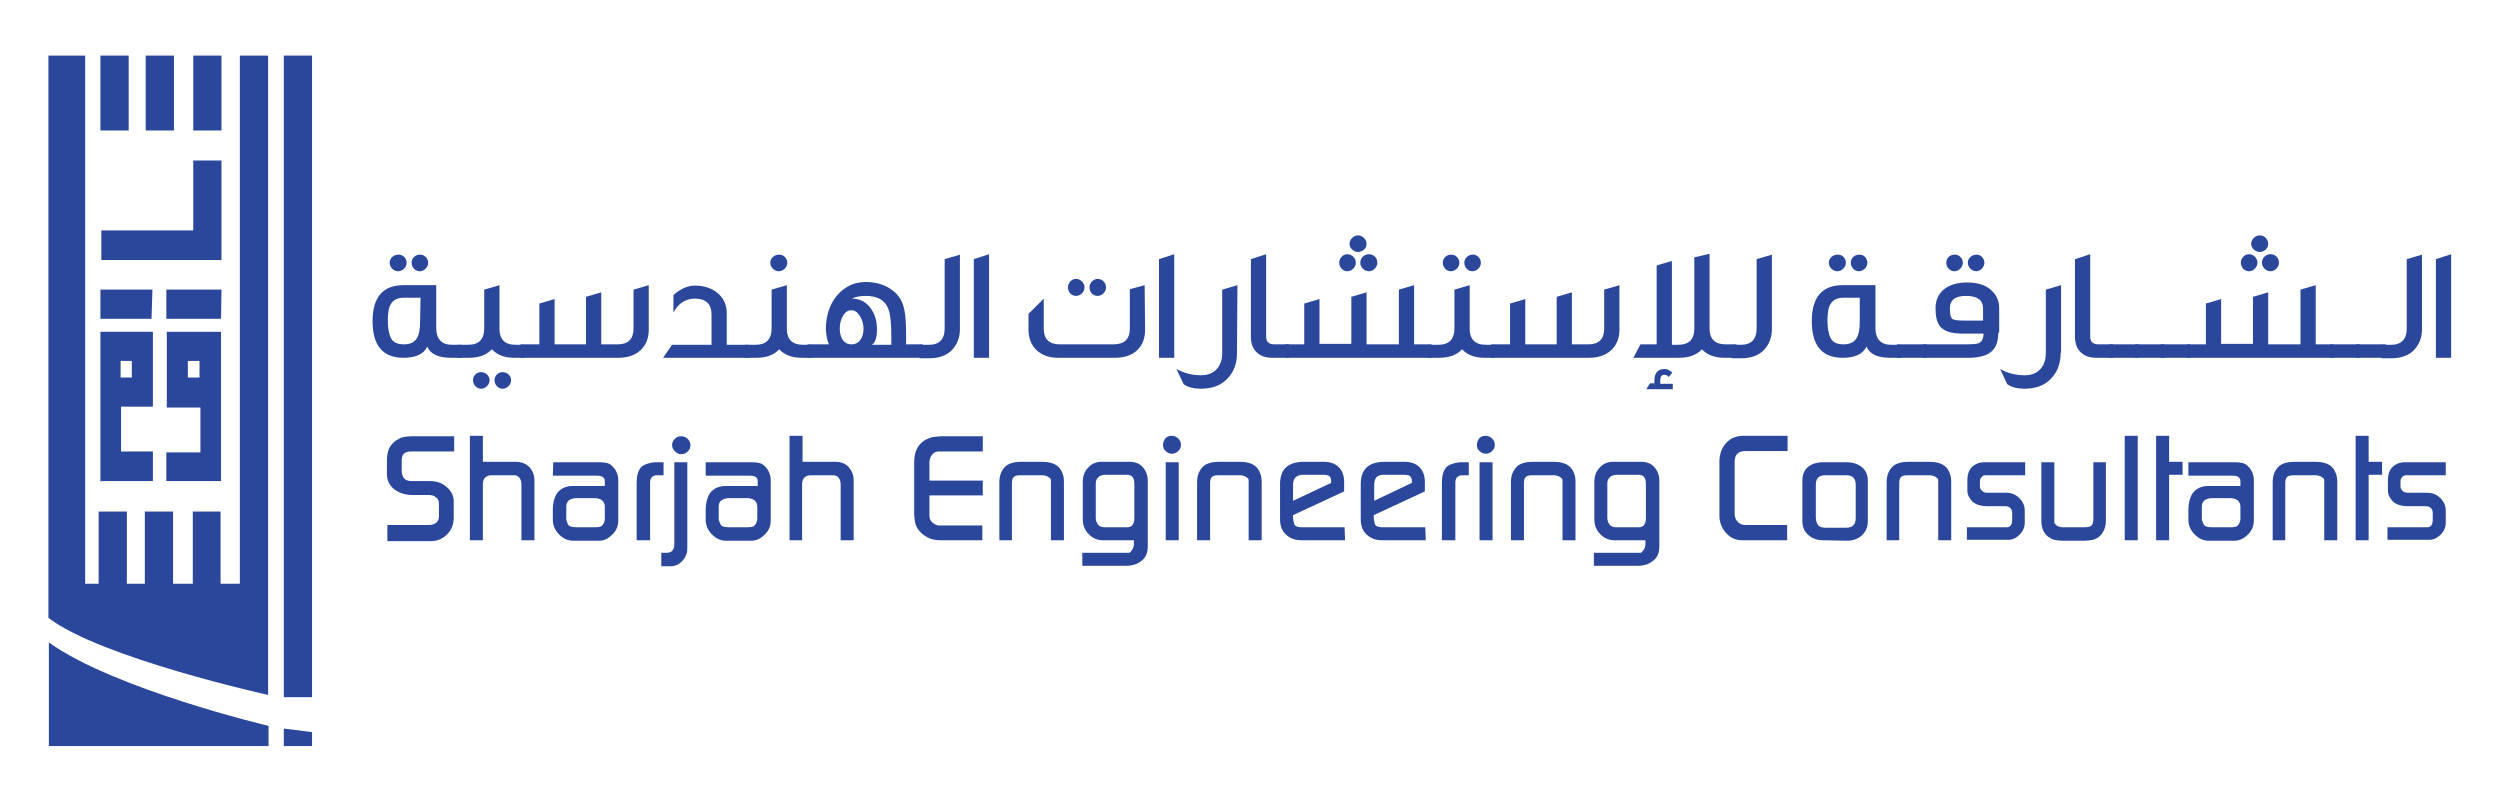 <?xml version="1.0" encoding="utf-8"?>
<!-- Generator: Adobe Illustrator 23.0.1, SVG Export Plug-In . SVG Version: 6.00 Build 0)  -->
<svg version="1.1" id="Layer_1" xmlns="http://www.w3.org/2000/svg" xmlns:xlink="http://www.w3.org/1999/xlink" x="0px" y="0px"
	 viewBox="0 0 557.6 178.8" style="enable-background:new 0 0 557.6 178.8;" xml:space="preserve">
<style type="text/css">
	.st0{fill:#2A479C;}
</style>
<g>
	<g>
		<path class="st0" d="M63.3,166.4h6.3v-3.1c0,0-2.9-0.4-6.3-0.8V166.4z"/>
		<rect x="63.3" y="12.4" class="st0" width="6.3" height="143.1"/>
		<path class="st0" d="M53.6,130.2h-4.4v-16.1H43v16.1h-4.4v-16.1h-6.3v16.1h-4v-16.1h-6.3v16.1h-3V12.4h-8.2v117.8v6.6v1
			c11.5,8.9,49,17.2,49,17.2v-0.7v-24V12.4h-6.3V130.2z"/>
		<rect x="43.1" y="12.4" class="st0" width="6.3" height="16.7"/>
		<polygon class="st0" points="22.4,71.1 33.8,71.1 34,64.6 22.4,64.6 		"/>
		<polygon class="st0" points="37.1,64.6 37.1,71.1 49.3,71.1 49.4,64.6 		"/>
		<path class="st0" d="M37.1,100.7v6.6h12.1l0,0h0.1V90.6h-0.1l0,0h0.1V74h-4.8H42h-4.8v6.6v3.7v6.3v0.3h7.5v10H37.1z M41.9,84.2
			v-3.7h2.6v3.7H41.9z"/>
		<path class="st0" d="M22.5,107.3h11.6v-6.6H27v-10h7.1v-0.3v-6.3v-3.7V74h-4.6H27h-4.6v16.7h0.1l0,0h-0.1v16.7H22.5L22.5,107.3z
			 M26.9,80.5h2.5v3.7h-2.5V80.5z"/>
		<polygon class="st0" points="22.6,58 49.4,58 49.4,35.8 43.1,35.8 43.1,51.4 22.6,51.4 		"/>
		<rect x="32.5" y="12.4" class="st0" width="6.3" height="16.7"/>
		<rect x="22.4" y="12.4" class="st0" width="6.3" height="16.7"/>
		<path class="st0" d="M10.9,166.4h49v-4.5c0,0-34.3-8.1-49-18.6C10.9,143.3,10.9,166.4,10.9,166.4z"/>
	</g>
	<g>
		<g>
			<path class="st0" d="M102.9,79.8h-2.3c-2.8,0-4.6-0.8-5.3-2.5c-0.8,1.7-2.6,2.5-5.3,2.5c-4.6,0-6.9-2.7-6.9-8.2
				c0-5.3,2.3-8,6.9-8h7.3v9.6c0,2.4,1.2,3.7,3.5,3.7h2.1V79.8z M93.8,66.4h-3.7c-1.4,0-2.4,0.5-2.9,1.4c-0.5,0.7-0.7,2-0.7,3.8
				c0,1.8,0.3,3,0.7,3.8c0.5,1,1.5,1.4,2.9,1.4s2.4-0.5,2.9-1.4c0.5-0.8,0.7-2.1,0.7-3.8L93.8,66.4L93.8,66.4z M90.7,58.6
				c0,1-0.9,1.9-1.9,1.9s-1.9-0.9-1.9-1.9s0.9-1.8,1.9-1.8C89.8,56.7,90.7,57.6,90.7,58.6z M95.5,58.6c0,1-0.9,1.9-1.9,1.9
				s-1.8-0.9-1.8-1.9s0.8-1.8,1.8-1.8C94.6,56.7,95.5,57.6,95.5,58.6z"/>
			<path class="st0" d="M116.9,79.8h-2.2c-2.1,0-3.8-0.6-5-1.9c-1.2,1.3-2.9,1.9-5.1,1.9H102v-2.9h2.4c2.4,0,3.6-1.2,3.6-3.7v-8.6
				l3.4-1v9.7c0,2.4,1.2,3.6,3.6,3.6h1.9C116.9,76.9,116.9,79.8,116.9,79.8z M109.2,84.8c0,1-0.9,1.9-1.9,1.9s-1.8-0.9-1.8-1.9
				s0.8-1.8,1.8-1.8S109.2,83.8,109.2,84.8z M114,84.8c0,1-0.9,1.9-1.9,1.9s-1.8-0.9-1.8-1.9s0.8-1.8,1.8-1.8S114,83.8,114,84.8z"/>
			<path class="st0" d="M144.7,73.6c0,3.7-2.6,6.2-6.7,6.2h-21.9v-3h4.2v-9.1l3.4-1v10.1h7V66.2l3.4-1v11.6h3.7
				c2.3,0,3.5-1.2,3.5-3.5v-8.7l3.4-1C144.7,63.6,144.7,73.6,144.7,73.6z"/>
			<path class="st0" d="M167.1,79.8h-19.2l2-2.9h8.8v-6.8c0-2.3-1.3-3.5-3.7-3.5c-2,0-3.7,1-4.8,3.1v-3.9c1.6-1.4,3.2-2.1,4.8-2.1
				c2.1,0,3.8,0.6,5.1,1.7c1.3,1.1,2,2.6,2,4.5v7h4.9L167.1,79.8L167.1,79.8z"/>
			<path class="st0" d="M181,79.8h-2.2c-2.1,0-3.8-0.6-5-1.9c-1.2,1.3-2.9,1.9-5.1,1.9h-2.6v-2.9h2.4c2.4,0,3.6-1.2,3.6-3.7v-8.6
				l3.4-1v9.7c0,2.4,1.2,3.6,3.6,3.6h1.9L181,79.8L181,79.8z M175.6,58.6c0,1-0.9,1.9-1.9,1.9s-1.9-0.9-1.9-1.9s0.9-1.8,1.9-1.8
				C174.7,56.7,175.6,57.6,175.6,58.6z"/>
			<path class="st0" d="M205.9,79.8h-25.8v-3h4.8c-0.4-0.8-0.6-1.9-0.7-3.3c0-3,0.8-5.5,2.4-7.5c1.7-2,3.8-3.1,6.5-3.1
				s4.8,0.8,6.5,2.3c1.1,1,1.8,2.3,2.1,3.9c0.3,1.2,0.4,3.3,0.4,6.2v1.5h3.7v3H205.9z M189.9,76.8c1.8,0,2.7-1.5,2.7-3.5
				c0-1-0.3-2-0.8-2.8s-1.1-1.3-1.9-1.3c-0.8,0-1.4,0.4-1.9,1.3c-0.5,0.8-0.7,1.8-0.7,2.8C187.3,75.3,188.2,76.8,189.9,76.8z
				 M198.8,75.3c0-3.1-0.2-5.2-0.6-6.2c-0.7-2.1-2.4-3.1-5.1-3.1c-1.3,0-2.3,0.2-3.1,0.6c1.8,0,3.3,0.8,4.3,2.3
				c0.9,1.3,1.3,2.8,1.3,4.6c0,1.8-0.4,2.9-1.1,3.4h4.3L198.8,75.3L198.8,75.3z"/>
			<path class="st0" d="M214.1,73.5c0,1.8-0.6,3.3-1.8,4.6c-1.2,1.2-2.9,1.8-4.9,1.8h-2.3v-3h2.1c2.3,0,3.5-1.2,3.5-3.7V57.8l3.4-1
				V73.5z"/>
			<path class="st0" d="M220.6,79.8h-3.4v-22l3.4-1.1V79.8z"/>
			<path class="st0" d="M255.4,73.6c0,3.8-2.5,6.2-6.7,6.2h-12.8c-3.9,0-6.5-2.5-6.5-6.2V70l3.4-3.4v6.7c0,2.3,1.2,3.5,3.5,3.5h12.1
				c2.4,0,3.6-1.2,3.6-3.5v-8.8l3.3-0.9L255.4,73.6L255.4,73.6z M241.9,64.1c0,1-0.9,1.9-1.9,1.9s-1.8-0.8-1.8-1.9
				c0-1,0.8-1.9,1.8-1.9C241,62.2,241.9,63.1,241.9,64.1z M246.7,64.1c0,1-0.9,1.9-1.9,1.9s-1.8-0.8-1.8-1.9c0-1,0.9-1.9,1.8-1.9
				C245.9,62.2,246.7,63.1,246.7,64.1z"/>
			<path class="st0" d="M261.9,79.8h-3.4v-22l3.4-1.1V79.8z"/>
			<path class="st0" d="M275.9,78.7c0,2.4-0.7,4.3-2.2,5.8c-1.4,1.5-3.4,2.2-5.9,2.2c-1.5,0-2.8-0.3-3.8-1l-1.6-3.4
				c1.6,0.9,3.4,1.4,5.5,1.4c2.9,0,4.7-1.9,4.7-4.9V64.6l3.4-1L275.9,78.7L275.9,78.7z"/>
			<path class="st0" d="M287.5,79.8h-3.8c-3,0-4.7-1.9-4.7-4.6V57.8l3.4-1.1v18.4c0,1.1,0.6,1.7,1.8,1.7h3.4L287.5,79.8L287.5,79.8z
				"/>
			<path class="st0" d="M319.3,79.8h-32.6v-3h4.2v-9.1l3.4-1v10h7.1V66.2l3.4-1v11.6h7.2V64.6l3.4-1v13.2h3.9V79.8z M302.4,58.6
				c0,1-0.9,1.9-1.9,1.9s-1.8-0.9-1.8-1.9s0.8-1.9,1.8-1.9C301.5,56.7,302.4,57.5,302.4,58.6z M304.8,54.4c0,1-0.9,1.8-1.9,1.8
				s-1.9-0.9-1.9-1.8c0-1,0.9-1.9,1.9-1.9S304.8,53.4,304.8,54.4z M307.2,58.6c0,1-0.9,1.9-1.9,1.9s-1.9-0.9-1.9-1.9
				s0.8-1.9,1.9-1.9C306.4,56.7,307.2,57.5,307.2,58.6z"/>
			<path class="st0" d="M333.3,79.8h-2.2c-2.1,0-3.8-0.6-5-1.9c-1.2,1.3-2.9,1.9-5.1,1.9h-2.6v-2.9h2.4c2.4,0,3.6-1.2,3.6-3.7v-8.6
				l3.4-1v9.7c0,2.4,1.2,3.6,3.6,3.6h1.9L333.3,79.8L333.3,79.8z M325.5,58.6c0,1-0.9,1.9-1.9,1.9s-1.8-0.9-1.8-1.9s0.8-1.8,1.8-1.8
				C324.6,56.7,325.5,57.6,325.5,58.6z M330.3,58.6c0,1-0.9,1.9-1.9,1.9s-1.8-0.9-1.8-1.9s0.9-1.8,1.8-1.8
				C329.4,56.7,330.3,57.6,330.3,58.6z"/>
			<path class="st0" d="M361.2,73.6c0,3.7-2.6,6.2-6.7,6.2h-21.9v-3h4.2v-9.1l3.4-1v10.1h7V66.2l3.4-1v11.6h3.7
				c2.3,0,3.5-1.2,3.5-3.5v-8.7l3.4-1V73.6z"/>
			<path class="st0" d="M387.3,79.8h-2.7c-2.1,0-3.8-0.6-5-1.9c-1.2,1.3-2.9,1.9-5.1,1.9h-3.2h-7l1.6-3h3.6V59.2l3.4-1v18.7h1.4
				c2.4,0,3.6-1.2,3.6-3.6V57.4c0.5-0.1,1.7-0.4,3.4-0.8v16.7c0,2.3,1.2,3.5,3.6,3.5h2.4L387.3,79.8L387.3,79.8z M373.1,86.8h-5.9
				l0.8-1.3h1v-0.7c0-1.6,0.8-2.5,2.3-2.5c0.6,0,1.1,0.3,1.7,0.8l-0.8,1c-0.3-0.4-0.6-0.5-1-0.5c-0.6,0-0.9,0.4-0.9,1.3v0.7h2.8
				V86.8z"/>
			<path class="st0" d="M395.2,73.5c0,1.8-0.6,3.3-1.8,4.6c-1.2,1.2-2.9,1.8-4.9,1.8h-2.3v-3h2.1c2.3,0,3.5-1.2,3.5-3.7V57.8l3.4-1
				L395.2,73.5L395.2,73.5z"/>
			<path class="st0" d="M423.9,79.8h-2.3c-2.8,0-4.6-0.8-5.3-2.5c-0.8,1.7-2.6,2.5-5.3,2.5c-4.6,0-6.9-2.7-6.9-8.2
				c0-5.3,2.3-8,6.9-8h7.3v9.6c0,2.4,1.2,3.7,3.5,3.7h2.2v2.9H423.9z M414.9,66.4h-3.7c-1.4,0-2.4,0.5-2.9,1.4
				c-0.5,0.7-0.7,2-0.7,3.8c0,1.8,0.3,3,0.7,3.8c0.5,1,1.5,1.4,2.9,1.4s2.4-0.5,2.9-1.4c0.5-0.8,0.7-2.1,0.7-3.8v-5.2H414.9z
				 M411.7,58.6c0,1-0.9,1.9-1.9,1.9s-1.9-0.9-1.9-1.9s0.9-1.8,1.9-1.8C410.9,56.7,411.7,57.6,411.7,58.6z M416.5,58.6
				c0,1-0.9,1.9-1.9,1.9s-1.8-0.9-1.8-1.9s0.8-1.8,1.8-1.8C415.7,56.7,416.5,57.6,416.5,58.6z"/>
			<path class="st0" d="M429.7,79.8h-6.6v-3h6.6V79.8z"/>
			<path class="st0" d="M445.7,74.2c0,2.1-0.6,3.6-1.9,4.5c-1,0.7-2.6,1.1-4.7,1.1h-10.2v-3h9.8c1.3,0,2.1-0.1,2.5-0.2
				c0.8-0.3,1.2-1,1.2-2.2h-4.8c-2.3,0-3.9-0.5-4.8-1.5c-0.8-0.9-1.1-2.3-1.1-4.2c0-3.5,2.7-5.7,7-5.7c2.4,0,4.3,0.6,5.5,1.8
				c1.1,1,1.7,2.3,1.7,3.9v5.5H445.7z M437.8,58.6c0,1-0.9,1.9-1.9,1.9s-1.8-0.9-1.8-1.9s0.8-1.8,1.8-1.8
				C436.9,56.7,437.8,57.6,437.8,58.6z M442.3,68.8c0-1.9-1.3-2.8-3.8-2.8c-2.4,0-3.6,0.9-3.6,2.8c0,1.3,0.2,2,0.5,2.3
				c0.4,0.3,1.3,0.4,2.7,0.4h4.2L442.3,68.8L442.3,68.8z M442.6,58.6c0,1-0.9,1.9-1.8,1.9c-1,0-1.9-0.9-1.9-1.9s0.9-1.8,1.9-1.8
				C441.7,56.7,442.6,57.6,442.6,58.6z"/>
			<path class="st0" d="M459.6,78.7c0,2.4-0.7,4.3-2.2,5.8c-1.4,1.5-3.4,2.2-5.9,2.2c-1.5,0-2.8-0.3-3.8-1l-1.6-3.4
				c1.6,0.9,3.4,1.4,5.5,1.4c2.9,0,4.7-1.9,4.7-4.9V64.6l3.4-1v15.1H459.6z"/>
			<path class="st0" d="M471.3,79.8h-3.8c-3,0-4.7-1.9-4.7-4.6V57.8l3.4-1.1v18.4c0,1.1,0.6,1.7,1.8,1.7h3.4L471.3,79.8L471.3,79.8z
				"/>
			<path class="st0" d="M477,79.8h-6.6v-3h6.6V79.8z"/>
			<path class="st0" d="M482.8,79.8h-6.6v-3h6.6V79.8z"/>
			<path class="st0" d="M488.6,79.8h-6.7v-3h6.6v3H488.6z"/>
			<path class="st0" d="M520.4,79.8h-32.6v-3h4.2v-9.1l3.4-1v10h7.1V66.2l3.4-1v11.6h7.2V64.6l3.4-1v13.2h3.9V79.8z M503.5,58.6
				c0,1-0.9,1.9-1.9,1.9s-1.8-0.9-1.8-1.9s0.8-1.9,1.8-1.9C502.6,56.7,503.5,57.5,503.5,58.6z M505.9,54.4c0,1-0.9,1.8-1.9,1.8
				s-1.9-0.9-1.9-1.8c0-1,0.9-1.9,1.9-1.9C505.1,52.5,505.9,53.4,505.9,54.4z M508.3,58.6c0,1-0.9,1.9-1.9,1.9s-1.9-0.9-1.9-1.9
				s0.8-1.9,1.9-1.9C507.5,56.7,508.3,57.5,508.3,58.6z"/>
			<path class="st0" d="M526.3,79.8h-6.6v-3h6.6V79.8z"/>
			<path class="st0" d="M532.1,79.8h-6.6v-3h6.6V79.8z"/>
			<path class="st0" d="M540.2,73.5c0,1.8-0.6,3.3-1.8,4.6c-1.2,1.2-2.9,1.8-4.9,1.8h-2.3v-3h2.1c2.3,0,3.5-1.2,3.5-3.7V57.8l3.4-1
				V73.5z"/>
			<path class="st0" d="M546.7,79.8h-3.4v-22l3.4-1.1V79.8z"/>
		</g>
		<g>
			<path class="st0" d="M86.4,120.5v-3.4h9.3c0.6,0,1.2-0.2,1.6-0.5c0.4-0.4,0.6-0.8,0.6-1.4v-2.9c0-0.6-0.2-1.1-0.7-1.4
				c-0.4-0.4-1-0.5-1.8-0.5h-3.5c-1.6,0-2.9-0.5-4-1.3c-1.1-0.9-1.6-2-1.6-3.4v-2.9c0-1.2,0.2-2.1,0.5-2.8c0.3-0.7,0.9-1.3,1.6-1.8
				c0.5-0.3,1-0.6,1.5-0.7s1.2-0.2,2-0.2h9.4v3.4h-9.6c-1.4,0-2.1,0.6-2.1,1.9v2.3c0,1.6,0.7,2.4,2.2,2.4h4.1c1.4,0,2.7,0.4,3.7,1.3
				s1.6,1.9,1.6,3.2v3.7c0,1.5-0.5,2.7-1.5,3.7s-2.2,1.5-3.7,1.5h-9.6V120.5z"/>
			<path class="st0" d="M104.8,120.5V97.2h2.9v5.8h7.2c1.4,0,2.4,0.4,3.2,1.2c0.7,0.8,1.1,1.8,1.1,2.9v13.4h-2.9V108
				c0-0.6-0.2-1.2-0.5-1.5c-0.3-0.4-0.8-0.5-1.3-0.5h-4.8c-1.3,0-2,0.7-2,2v12.5H104.8z"/>
			<path class="st0" d="M123.4,103.1h10.3c0.8,0,1.4,0.1,1.8,0.2s0.8,0.4,1.2,0.8c0.4,0.4,0.7,0.9,0.9,1.4c0.2,0.5,0.3,1.1,0.3,1.6
				v9c0,1.2-0.4,2.2-1.3,3.1c-0.9,0.9-1.8,1.4-3,1.4h-5.8c-1.2,0-2.2-0.5-3.1-1.4s-1.4-2-1.4-3.3v-2.1c0-1.7,0.4-3.1,1.1-4
				c0.8-0.9,1.9-1.4,3.3-1.4h7.2v-1.1c0-0.8-0.6-1.2-1.7-1.2h-9.9L123.4,103.1L123.4,103.1z M127,117.3c0.3,0.2,0.9,0.3,1.7,0.3h3.9
				c0.9,0,1.4-0.1,1.6-0.3c0.2-0.2,0.4-0.4,0.5-0.7c0.1-0.3,0.2-0.5,0.2-0.8V113c0-0.6-0.2-1-0.6-1.4c-0.4-0.3-1-0.5-1.7-0.5h-4
				c-0.7,0-1.3,0.2-1.7,0.5c-0.4,0.3-0.6,0.8-0.6,1.4v2.8c0,0.2,0.1,0.4,0.2,0.7C126.6,116.9,126.8,117.2,127,117.3z"/>
			<path class="st0" d="M142,120.5v-12.8c0-1.6,0.3-2.7,1-3.5c0.3-0.3,0.8-0.6,1.5-0.8c0.6-0.2,1.3-0.3,1.9-0.3h1.6v2.9h-1.4
				c-1.1,0-1.6,0.6-1.6,1.7v12.8H142z"/>
			<path class="st0" d="M147.5,126.2v-2.9h1.1c1.2,0,1.8-0.6,1.8-1.9v-18.3h2.9v18.4c0,0.8,0,1.4-0.1,1.8s-0.3,0.8-0.6,1.3
				c-0.8,1.1-1.8,1.7-3,1.7h-2.1V126.2z M149.9,99.3c0-0.6,0.2-1,0.6-1.4c0.4-0.4,0.8-0.6,1.4-0.6c0.6,0,1.1,0.2,1.5,0.6
				s0.6,0.9,0.6,1.4c0,0.6-0.2,1-0.6,1.4c-0.4,0.4-0.9,0.6-1.4,0.6c-0.6,0-1-0.2-1.4-0.6C150.1,100.3,149.9,99.8,149.9,99.3z"/>
			<path class="st0" d="M157.4,103.1h10.3c0.8,0,1.4,0.1,1.8,0.2c0.4,0.1,0.8,0.4,1.2,0.8s0.7,0.9,0.9,1.4s0.3,1.1,0.3,1.6v9
				c0,1.2-0.4,2.2-1.3,3.1c-0.9,0.9-1.9,1.4-3,1.4h-5.7c-1.2,0-2.2-0.5-3.1-1.4c-0.9-0.9-1.4-2-1.4-3.3v-2.1c0-1.7,0.4-3.1,1.1-4
				c0.8-0.9,1.9-1.4,3.3-1.4h7.2v-1.1c0-0.8-0.6-1.2-1.7-1.2h-9.9L157.4,103.1L157.4,103.1z M161,117.3c0.3,0.2,0.9,0.3,1.7,0.3h3.9
				c0.9,0,1.4-0.1,1.6-0.3c0.2-0.2,0.4-0.4,0.5-0.7c0.1-0.3,0.2-0.5,0.2-0.8V113c0-0.6-0.2-1-0.6-1.4c-0.4-0.3-1-0.5-1.7-0.5h-4
				c-0.7,0-1.2,0.2-1.7,0.5c-0.4,0.3-0.6,0.8-0.6,1.4v2.8c0,0.2,0.1,0.4,0.2,0.7C160.7,116.9,160.8,117.2,161,117.3z"/>
			<path class="st0" d="M176.1,120.5V97.2h2.9v5.8h7.2c1.4,0,2.4,0.4,3.1,1.2c0.7,0.8,1.1,1.8,1.1,2.9v13.4h-2.9V108
				c0-0.6-0.2-1.2-0.5-1.5c-0.3-0.4-0.8-0.5-1.3-0.5h-4.8c-1.3,0-2,0.7-2,2v12.5H176.1z"/>
			<path class="st0" d="M219.1,120.5h-9c-1.1,0-2-0.1-2.7-0.4s-1.4-0.7-2-1.3c-0.6-0.6-1-1.2-1.2-1.9c-0.2-0.7-0.3-1.6-0.3-2.7
				v-11.1c0-2.2,0.7-3.8,2.2-4.8c0.6-0.4,1.2-0.6,1.8-0.8c0.6-0.1,1.6-0.2,2.8-0.2h8.5v3.4h-8.4h-1.4c-0.6,0-1.1,0.2-1.5,0.7
				s-0.6,1.1-0.6,1.8v4h11.9v3.3h-11.9v3.1v1.5c0,0.5,0.2,1,0.7,1.5c0.4,0.3,0.8,0.5,1.2,0.6h1.8h8.1L219.1,120.5L219.1,120.5z"/>
			<path class="st0" d="M222.9,120.5v-13c0-1.5,0.5-2.7,1.5-3.6c0.8-0.6,1.9-0.9,3.4-0.9h4.6c1.5,0,2.6,0.3,3.4,0.9
				c0.5,0.4,0.9,0.9,1.1,1.5c0.3,0.6,0.4,1.3,0.4,2.1v13h-2.9v-12.6v-0.8c0-0.2-0.1-0.4-0.4-0.6c-0.4-0.3-0.9-0.5-1.6-0.5h-4.7
				c-0.8,0-1.3,0.1-1.6,0.4s-0.4,0.8-0.4,1.5v12.6H222.9z"/>
			<path class="st0" d="M241.4,126.2v-2.9h9.4c0.6,0,0.9,0,1,0s0.3-0.1,0.5-0.4c0.4-0.4,0.6-1,0.6-1.6v-0.8H246
				c-1.3,0-2.4-0.5-3.2-1.4c-0.9-0.9-1.3-2-1.3-3.4v-8.2c0-1.3,0.4-2.4,1.2-3.2c0.8-0.9,1.8-1.3,3-1.3h6.2c1.3,0,2.3,0.4,3,1.2
				c0.7,0.8,1.1,1.8,1.1,3.1v14.6c0,1.3-0.4,2.4-1.3,3.1c-0.9,0.8-2.1,1.2-3.6,1.2C251.1,126.2,241.4,126.2,241.4,126.2z
				 M244.4,115.5c0,0.6,0.2,1.1,0.5,1.5s0.8,0.6,1.4,0.6h5.1c1.1,0,1.6-0.7,1.6-2.1v-7.6c0-1.3-0.5-2-1.6-2h-4.9
				c-0.6,0-1.2,0.2-1.5,0.5c-0.4,0.4-0.6,0.8-0.6,1.4V115.5z"/>
			<path class="st0" d="M259.4,99.3c0-0.6,0.2-1.1,0.5-1.5c0.4-0.4,0.8-0.6,1.4-0.6c0.6,0,1.1,0.2,1.5,0.6s0.6,0.9,0.6,1.4
				c0,0.6-0.2,1-0.6,1.4c-0.4,0.4-0.9,0.6-1.4,0.6c-0.6,0-1-0.2-1.4-0.6C259.6,100.3,259.4,99.8,259.4,99.3z M260,120.5v-17.4h2.9
				v17.4H260z"/>
			<path class="st0" d="M267,120.5v-13c0-1.5,0.5-2.7,1.5-3.6c0.8-0.6,1.9-0.9,3.4-0.9h4.6c1.5,0,2.6,0.3,3.4,0.9
				c0.5,0.4,0.9,0.9,1.1,1.5c0.3,0.6,0.4,1.3,0.4,2.1v13h-2.9v-12.6v-0.8c0-0.2-0.1-0.4-0.4-0.6c-0.4-0.3-0.9-0.5-1.6-0.5h-4.6
				c-0.8,0-1.3,0.1-1.6,0.4s-0.4,0.8-0.4,1.5v12.6H267z"/>
			<path class="st0" d="M300,120.5h-9.7c-1.4,0-2.6-0.4-3.5-1.3c-0.9-0.8-1.3-2-1.3-3.4V108c0-3.4,1.8-5,5.4-5h4.3
				c1.5,0,2.6,0.4,3.4,1.2c0.8,0.8,1.2,1.9,1.2,3.3v2.1l-11.4,5.3v0.6l0.1,0.7c0.1,0.2,0.1,0.4,0.1,0.5s0.1,0.2,0.1,0.3
				c0.2,0.4,0.8,0.6,1.6,0.6h9.6L300,120.5L300,120.5z M288.4,108.2v3.5l8.5-4v-0.3c0-0.6-0.1-0.9-0.4-1.2c-0.2-0.2-0.7-0.3-1.4-0.3
				h-4.7C289.1,106,288.4,106.7,288.4,108.2z"/>
			<path class="st0" d="M318,120.5h-9.7c-1.4,0-2.6-0.4-3.5-1.3c-0.9-0.8-1.3-2-1.3-3.4V108c0-3.4,1.8-5,5.4-5h4.3
				c1.5,0,2.6,0.4,3.4,1.2c0.8,0.8,1.2,1.9,1.2,3.3v2.1l-11.4,5.3v0.6l0.1,0.7c0.1,0.2,0.1,0.4,0.1,0.5s0.1,0.2,0.1,0.3
				c0.2,0.4,0.8,0.6,1.6,0.6h9.6L318,120.5L318,120.5z M306.5,108.2v3.5l8.4-4v-0.3c0-0.6-0.1-0.9-0.4-1.2c-0.3-0.2-0.7-0.3-1.4-0.3
				h-4.8C307.1,106,306.5,106.7,306.5,108.2z"/>
			<path class="st0" d="M321.6,120.5v-12.8c0-1.6,0.3-2.7,1-3.5c0.3-0.3,0.8-0.6,1.5-0.8c0.6-0.2,1.3-0.3,1.9-0.3h1.6v2.9h-1.4
				c-1.1,0-1.6,0.6-1.6,1.7v12.8H321.6z"/>
			<path class="st0" d="M329.4,99.3c0-0.6,0.2-1.1,0.5-1.5c0.4-0.4,0.8-0.6,1.4-0.6s1.1,0.2,1.5,0.6s0.6,0.9,0.6,1.4
				c0,0.6-0.2,1-0.6,1.4s-0.9,0.6-1.4,0.6c-0.6,0-1-0.2-1.4-0.6C329.6,100.3,329.4,99.8,329.4,99.3z M330,120.5v-17.4h2.9v17.4H330z
				"/>
			<path class="st0" d="M337,120.5v-13c0-1.5,0.5-2.7,1.5-3.6c0.8-0.6,1.9-0.9,3.4-0.9h4.6c1.5,0,2.6,0.3,3.4,0.9
				c0.5,0.4,0.9,0.9,1.1,1.5c0.3,0.6,0.4,1.3,0.4,2.1v13h-2.9v-12.6v-0.8c0-0.2-0.1-0.4-0.4-0.6c-0.4-0.3-0.9-0.5-1.6-0.5h-4.6
				c-0.8,0-1.3,0.1-1.6,0.4c-0.3,0.3-0.4,0.8-0.4,1.5v12.6H337z"/>
			<path class="st0" d="M355.5,126.2v-2.9h9.4c0.6,0,0.9,0,1,0s0.3-0.1,0.5-0.4c0.4-0.4,0.6-1,0.6-1.6v-0.8h-6.9
				c-1.3,0-2.4-0.5-3.2-1.4c-0.9-0.9-1.3-2-1.3-3.4v-8.2c0-1.3,0.4-2.4,1.2-3.2c0.8-0.9,1.8-1.3,3-1.3h6.2c1.3,0,2.3,0.4,3,1.2
				c0.7,0.8,1.1,1.8,1.1,3.1v14.6c0,1.3-0.4,2.4-1.3,3.1c-0.9,0.8-2.1,1.2-3.6,1.2C365.2,126.2,355.5,126.2,355.5,126.2z
				 M358.5,115.5c0,0.6,0.2,1.1,0.5,1.5s0.8,0.6,1.4,0.6h5.1c1.1,0,1.6-0.7,1.6-2.1v-7.6c0-1.3-0.5-2-1.6-2h-4.9
				c-0.6,0-1.2,0.2-1.5,0.5c-0.4,0.4-0.6,0.8-0.6,1.4V115.5z"/>
			<path class="st0" d="M398.6,120.5h-10c-1.4,0-2.6-0.5-3.6-1.6s-1.5-2.4-1.5-3.9v-12c0-1.7,0.5-3.1,1.5-4.2s2.3-1.6,3.9-1.6h9.8
				v3.4h-9.4c-1.6,0-2.4,0.8-2.4,2.4v11.6c0,0.7,0.2,1.3,0.7,1.8s1,0.7,1.7,0.7h9.3V120.5z"/>
			<path class="st0" d="M406.7,120.5c-1.4,0-2.5-0.4-3.4-1.2c-0.9-0.8-1.3-1.8-1.3-3.1v-9c0-1.3,0.4-2.3,1.2-3
				c0.8-0.7,2-1.1,3.4-1.1h5.3c1.4,0,2.5,0.4,3.4,1.1c0.8,0.7,1.3,1.7,1.3,3v9.1c0,1.2-0.4,2.2-1.3,3.1c-0.9,0.8-2,1.2-3.3,1.2
				L406.7,120.5L406.7,120.5z M405,115.3c0,0.8,0.2,1.4,0.5,1.8s0.8,0.6,1.6,0.6h4.7c1.4,0,2.1-0.7,2.1-2.2v-7.4
				c0-1.4-0.7-2.1-2.1-2.1h-4.7c-1.4,0-2.1,0.7-2.1,2.1V115.3z"/>
			<path class="st0" d="M420.8,120.5v-13c0-1.5,0.5-2.7,1.5-3.6c0.8-0.6,1.9-0.9,3.4-0.9h4.6c1.5,0,2.6,0.3,3.4,0.9
				c0.5,0.4,0.9,0.9,1.1,1.5c0.3,0.6,0.4,1.3,0.4,2.1v13h-2.9v-12.6v-0.8c0-0.2-0.1-0.4-0.4-0.6c-0.4-0.3-0.9-0.5-1.6-0.5h-4.7
				c-0.8,0-1.3,0.1-1.6,0.4c-0.3,0.3-0.4,0.8-0.4,1.5v12.6H420.8z"/>
			<path class="st0" d="M438.7,120.5v-2.9h8.2h0.7c0.8,0,1.2-0.6,1.2-1.7v-1.4c0-1.1-0.6-1.6-1.7-1.6h-3.9c-1.3,0-2.3-0.3-3-0.8
				c-0.4-0.3-0.7-0.7-1-1.2s-0.4-1-0.4-1.6v-2.2c0-1.2,0.3-2.2,1-2.9c0.7-0.7,1.6-1.1,2.8-1.1h9.1v2.9h-8.2h-0.6
				c-0.4,0-0.7,0.1-0.9,0.4c-0.2,0.2-0.4,0.5-0.4,0.9v1.2c0,0.4,0.2,0.7,0.5,1s0.7,0.4,1.1,0.4h4.3c1.1,0,2.1,0.4,2.9,1.2
				c0.8,0.8,1.2,1.7,1.2,2.8v2.7c0,1-0.4,1.9-1.1,2.6c-0.8,0.8-1.6,1.2-2.6,1.2h-9.2V120.5z"/>
			<path class="st0" d="M469.7,103.1v13c0,1.5-0.5,2.7-1.5,3.6c-0.4,0.3-0.9,0.6-1.4,0.7s-1.2,0.2-2,0.2h-4.6c-0.9,0-1.5-0.1-2-0.2
				s-0.9-0.4-1.4-0.7c-1-0.8-1.5-2-1.5-3.6v-13h2.9v12.6v0.8c0,0.2,0.2,0.4,0.4,0.6c0.3,0.3,0.9,0.5,1.6,0.5h4.7
				c0.8,0,1.3-0.1,1.6-0.4c0.3-0.3,0.4-0.8,0.4-1.5v-12.6H469.7z"/>
			<path class="st0" d="M473.9,120.5V97.2h2.9v23.3H473.9z"/>
			<path class="st0" d="M480.9,120.5V97.2h2.9v5.8h3v2.9h-3v14.6H480.9z"/>
			<path class="st0" d="M488.2,103.1h10.3c0.8,0,1.4,0.1,1.8,0.2s0.8,0.4,1.2,0.8c0.4,0.4,0.7,0.9,0.9,1.4c0.2,0.5,0.3,1.1,0.3,1.6
				v9c0,1.2-0.4,2.2-1.3,3.1s-1.9,1.4-3,1.4h-5.8c-1.2,0-2.2-0.5-3.1-1.4s-1.4-2-1.4-3.3v-2.1c0-1.7,0.4-3.1,1.1-4
				c0.8-0.9,1.9-1.4,3.3-1.4h7.2v-1.1c0-0.8-0.6-1.2-1.7-1.2h-9.9v-3H488.2z M491.8,117.3c0.3,0.2,0.9,0.3,1.7,0.3h3.9
				c0.9,0,1.4-0.1,1.6-0.3c0.2-0.2,0.4-0.4,0.5-0.7c0.1-0.3,0.2-0.5,0.2-0.8V113c0-0.6-0.2-1-0.6-1.4c-0.4-0.3-1-0.5-1.7-0.5h-4
				c-0.7,0-1.3,0.2-1.7,0.5c-0.4,0.3-0.6,0.8-0.6,1.4v2.8c0,0.2,0.1,0.4,0.2,0.7C491.5,116.9,491.6,117.2,491.8,117.3z"/>
			<path class="st0" d="M506.9,120.5v-13c0-1.5,0.5-2.7,1.5-3.6c0.8-0.6,1.9-0.9,3.4-0.9h4.6c1.5,0,2.6,0.3,3.4,0.9
				c0.5,0.4,0.9,0.9,1.1,1.5c0.3,0.6,0.4,1.3,0.4,2.1v13h-2.9v-12.6v-0.8c0-0.2-0.1-0.4-0.4-0.6c-0.4-0.3-0.9-0.5-1.6-0.5h-4.7
				c-0.8,0-1.3,0.1-1.6,0.4c-0.3,0.3-0.4,0.8-0.4,1.5v12.6H506.9z"/>
			<path class="st0" d="M525.4,120.5V97.2h2.9v5.8h3v2.9h-3v14.6H525.4z"/>
			<path class="st0" d="M532.5,120.5v-2.9h8.2h0.7c0.8,0,1.2-0.6,1.2-1.7v-1.4c0-1.1-0.6-1.6-1.7-1.6H537c-1.3,0-2.3-0.3-3-0.8
				c-0.4-0.3-0.7-0.7-1-1.2c-0.3-0.5-0.4-1-0.4-1.6v-2.2c0-1.2,0.3-2.2,1-2.9c0.7-0.7,1.6-1.1,2.8-1.1h9.1v2.9h-8.2h-0.6
				c-0.4,0-0.7,0.1-0.9,0.4c-0.2,0.2-0.4,0.5-0.4,0.9v1.2c0,0.4,0.2,0.7,0.5,1c0.3,0.3,0.7,0.4,1.2,0.4h4.3c1.1,0,2.1,0.4,2.9,1.2
				c0.8,0.8,1.2,1.7,1.2,2.8v2.7c0,1-0.4,1.9-1.1,2.6c-0.8,0.8-1.6,1.2-2.6,1.2h-9.3V120.5z"/>
		</g>
	</g>
</g>
</svg>
